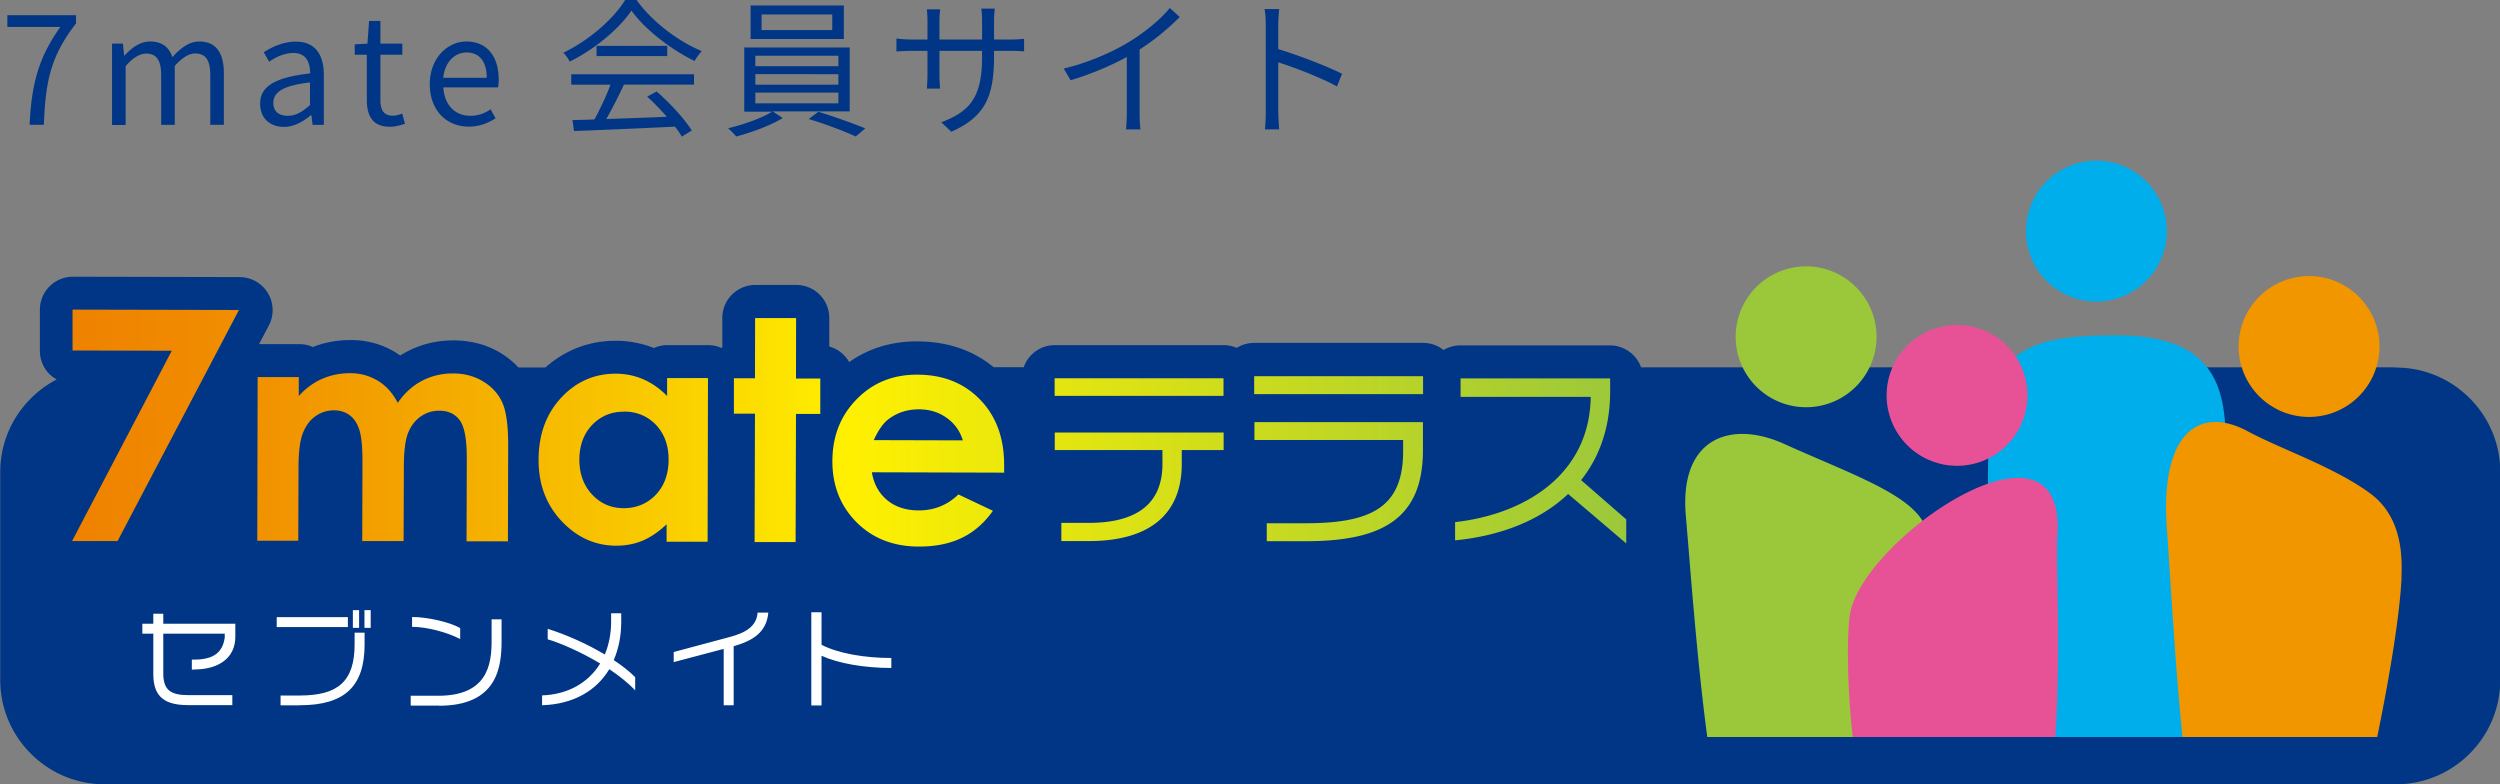 <svg xmlns="http://www.w3.org/2000/svg" data-name="レイヤー 2" viewBox="0 0 200.57 62.9"><rect x="0" y="0" width="200.57" height="62.9" fill="#808080" stroke="none"/><defs><linearGradient id="a" x1="5.79" x2="130.45" y1="34.34" y2="34.34" data-name="名称未設定グラデーション 22" gradientUnits="userSpaceOnUse"><stop offset="0" stop-color="#ef8200"/><stop offset=".08" stop-color="#f08a00"/><stop offset=".21" stop-color="#f3a300"/><stop offset=".37" stop-color="#f9ca00"/><stop offset=".5" stop-color="#fff000"/><stop offset="1" stop-color="#9bc83a"/></linearGradient></defs><g data-name="header"><path d="M4.85 2.16H.59v-.94H6.1v.66c-2.06 2.65-2.45 4.69-2.58 8.13H2.38c.14-3.33.76-5.46 2.47-7.86ZM8.96 3.5h.9l.1.95H10c.56-.62 1.25-1.12 2.03-1.12 1 0 1.54.48 1.8 1.25.67-.73 1.35-1.25 2.15-1.25 1.34 0 1.98.89 1.98 2.55v4.13h-1.09V6.03c0-1.22-.38-1.74-1.21-1.74-.5 0-1.03.32-1.64 1v4.73h-1.09V6.04c0-1.22-.38-1.74-1.21-1.74-.49 0-1.04.32-1.64 1v4.73H8.99V3.5Zm11.91 4.82c0-1.42 1.24-2.12 4.01-2.43 0-.84-.28-1.64-1.34-1.64-.75 0-1.44.35-1.95.7l-.43-.76c.6-.38 1.52-.85 2.57-.85 1.58 0 2.25 1.07 2.25 2.67v4.01h-.9l-.1-.78h-.04c-.62.52-1.36.94-2.16.94-1.09 0-1.91-.67-1.91-1.85Zm4 .11V6.61c-2.2.26-2.94.8-2.94 1.64 0 .74.5 1.04 1.15 1.04s1.15-.3 1.79-.86M29.43 8V4.39h-.97v-.83l1.02-.06.13-1.82h.91V3.5h1.76v.89h-1.76v3.63c0 .8.25 1.26 1.01 1.26.23 0 .53-.08.74-.17l.22.82c-.37.12-.8.24-1.2.24-1.39 0-1.86-.86-1.86-2.17m5.05-1.24c0-2.11 1.43-3.43 2.94-3.43 1.66 0 2.59 1.2 2.59 3.06 0 .24-.02.47-.05.62h-4.39c.07 1.39.92 2.28 2.16 2.28.64 0 1.15-.19 1.63-.52l.4.72c-.58.37-1.27.67-2.16.67-1.73 0-3.12-1.26-3.12-3.41Zm4.57-.52c0-1.32-.6-2.03-1.62-2.03-.92 0-1.74.74-1.87 2.03zM51.07 0c1.26 1.76 3.35 3.32 5.23 4.1-.2.22-.42.53-.58.79-1.85-.9-3.95-2.49-5.06-4.04-.97 1.44-2.91 3.08-4.95 4.09-.1-.2-.32-.53-.52-.71 2.05-.98 4.04-2.71 4.96-4.23h.91Zm-5.25 5.96h9.86v.83h-5.62c-.42.89-.94 1.92-1.42 2.76 1.49-.05 3.18-.11 4.86-.18-.49-.56-1.06-1.15-1.58-1.62l.76-.41c1.1.95 2.27 2.24 2.82 3.13l-.8.49c-.14-.24-.32-.52-.55-.8-2.94.14-6.04.28-8.1.35l-.12-.88c.52-.01 1.12-.02 1.76-.05.46-.83.97-1.92 1.29-2.79h-3.15v-.83Zm7.71-2.28v.82h-5.67v-.82zm8.48 5.27.79.52c-.96.59-2.51 1.16-3.73 1.48-.16-.18-.44-.48-.66-.66 1.24-.29 2.77-.84 3.53-1.33h-2.23V3.81h8.46v5.13h-6.15Zm5.69-5.82h-7.48V.44h7.48zm-7.1 2.18h6.66v-.84H60.6zm0 1.48h6.66v-.84H60.6zm0 1.5h6.66v-.86H60.6zm6.17-7.13H61.1v1.25h5.67zm-1.12 7.81c1.23.36 2.83.95 3.77 1.33l-.77.65c-.9-.42-2.51-1.03-3.77-1.4zm15.42-5.8c.53 0 .94-.04 1.09-.06v1.01c-.12-.01-.56-.04-1.09-.04h-1.32v.42c0 3.2-.68 4.85-3.43 6.07l-.8-.76c2.18-.84 3.27-1.87 3.27-5.23v-.5h-3.42v1.94c0 .44.04.97.05 1.09h-1.06a15 15 0 0 0 .05-1.09V4.08h-1.28c-.53 0-1.07.04-1.21.05V3.09c.11.02.7.08 1.21.08h1.28V1.63c0-.38-.04-.76-.05-.88h1.07c-.01.12-.06.46-.06.88v1.54h3.42v-1.5c0-.47-.04-.86-.06-.98h1.08c-.01.12-.06.52-.06.98v1.5zm13.57-1.8c-.83.84-1.98 1.82-3.21 2.6V9.1c0 .46.02 1.04.07 1.28h-1.17c.04-.23.07-.83.07-1.28V4.57c-1.28.71-2.94 1.4-4.51 1.87l-.55-.94c2-.47 4.04-1.38 5.36-2.21 1.22-.76 2.48-1.8 3.15-2.65l.79.72Zm12.62 5.56c-1.31-.71-3.38-1.51-4.71-1.93v3.96c.01.38.04 1.02.08 1.42h-1.15c.05-.38.07-.97.07-1.42V1.98c0-.34-.02-.88-.1-1.25h1.18c-.04.37-.08.89-.08 1.25v1.96c1.58.48 3.85 1.34 5.12 1.98l-.41 1.02Zm84.95 22.54h-60.55a2.66 2.66 0 0 0-2.49-1.76h-12c-.5 0-.96.14-1.36.37-.45-.36-1.02-.57-1.64-.57h-13.55c-.51 0-.99.15-1.4.4-.32-.14-.68-.22-1.05-.22H84.62c-1.15 0-2.13.74-2.49 1.77h-2.41c-1.67-1.37-3.73-2.07-6.13-2.07h-.03c-2.06 0-3.88.56-5.43 1.66-.34-.6-.91-1.06-1.6-1.25v-2.28a2.64 2.64 0 0 0-2.64-2.66H60.6c-1.46 0-2.65 1.18-2.65 2.65v2.36s-.06.02-.08.04c-.33-.14-.68-.22-1.04-.22h-3.29c-.39 0-.75.08-1.08.23-.96-.38-1.98-.58-3.04-.58-2.13-.01-4.07.73-5.66 2.14h-2.17c-.39-.42-.84-.8-1.36-1.12-1.13-.7-2.42-1.05-3.85-1.05h-.02c-1.32 0-2.57.3-3.71.9-.18.1-.37.2-.54.31l-.36-.24c-1.08-.66-2.29-1-3.6-1h-.03c-1.07 0-2.08.19-3.02.56-.34-.15-.7-.23-1.08-.23h-3.24l.79-1.5c.43-.82.4-1.81-.08-2.6a2.66 2.66 0 0 0-2.27-1.28L5.86 22.2a2.65 2.65 0 0 0-2.66 2.65v3.28c-.01.7.27 1.38.76 1.88.18.18.38.31.59.43-2.68 1.4-4.53 4.2-4.53 7.41v16.71c0 4.6 3.76 8.36 8.36 8.36h183.85c4.6 0 8.36-3.76 8.36-8.36V37.85c0-4.6-3.76-8.36-8.36-8.36Z" style="fill:#003685"/><path d="M15.58 53.72h-.19v-.8h.16c1.54 0 2.3-.53 2.48-1.76v-.32H13.1v3.19c0 1.35.61 1.74 2.04 1.74h3.5v.8h-3.55c-1.86 0-2.79-.65-2.79-2.49v-3.24h-.88v-.8h.88v-.8h.8v.8h5.78v1.05c0 1.66-1.29 2.62-3.3 2.62Zm6.62-3.41v-.8h5.71v.8zm1.86 6.28h-1.55v-.79h1.54c3.06 0 4.4-1.13 4.4-4.11v-.93h.8v.95c0 3.33-1.57 4.87-5.19 4.87Zm4.25-6.22v-1.42h.5v1.42zm.93 0v-1.42h.5v1.42zm5.97 6.24h-2.26v-.79h2.2c3.94 0 4.29-2.48 4.29-4.4v-1.73h.8v1.71c0 2.03-.28 5.22-5.02 5.22Zm-2.15-6.32v-.79c1.25 0 3.05.42 3.86.89v.88c-1.03-.54-2.66-.98-3.86-.98m15.82 3.4c-1.03 1.72-2.87 2.81-5.39 2.89v-.79c2.05-.07 3.71-1 4.66-2.56-1.49-.89-3.12-1.62-4.21-1.94v-.84c1.51.47 3.18 1.22 4.58 2.06.33-.78.51-1.67.51-2.66v-.65h.81v.69c0 1.12-.21 2.16-.6 3.07.68.45 1.28.92 1.72 1.37v1.06c-.54-.58-1.28-1.17-2.1-1.72Zm9.98-1.85v4.74h-.8v-4.52l-4.01 1.06v-.81l4.48-1.2c1.33-.35 2.17-.88 2.25-1.96h.86c-.14 1.57-1.22 2.25-2.79 2.7Zm7.05.77v3.99h-.82v-7.48h.82v2.61c1.35.7 3.48 1.06 5.6 1.06v.8c-2.18 0-4.27-.37-5.6-.98" style="fill:#fff"/><path d="M20.68 30.25h3.29v1.52c.56-.62 1.19-1.08 1.88-1.38q1.035-.45 2.25-.45c.82 0 1.56.21 2.22.61q.99.6 1.59 1.77c.53-.77 1.17-1.36 1.93-1.76q1.14-.6 2.49-.6 1.395 0 2.46.66c.71.44 1.21 1 1.52 1.7s.46 1.84.46 3.41l-.02 7.7h-3.32l.02-6.67c0-1.49-.18-2.5-.55-3.02s-.92-.79-1.66-.79c-.56 0-1.07.16-1.51.48s-.78.76-1 1.33q-.33.855-.33 2.73l-.02 5.92h-3.32l.02-6.37c0-1.17-.08-2.02-.25-2.55s-.43-.92-.78-1.18q-.525-.39-1.26-.39c-.55 0-1.05.16-1.49.48-.45.32-.78.78-1.01 1.37s-.34 1.51-.34 2.77l-.02 5.84h-3.29l.03-13.13Zm32.83.08h3.29l-.03 13.13h-3.29v-1.4c-.64.61-1.29 1.05-1.94 1.32s-1.35.4-2.1.4c-1.69 0-3.16-.67-4.39-1.98s-1.85-2.95-1.84-4.91c0-2.03.61-3.69 1.81-4.98s2.66-1.93 4.37-1.93c.79 0 1.52.15 2.22.45.69.3 1.33.75 1.91 1.34v-1.45Zm-3.47 2.7c-1.02 0-1.86.36-2.54 1.07-.68.72-1.01 1.64-1.02 2.77 0 1.13.34 2.07 1.02 2.8s1.53 1.1 2.53 1.1c1.03 0 1.89-.36 2.58-1.07.68-.72 1.03-1.66 1.03-2.83 0-1.14-.34-2.07-1.01-2.78-.68-.71-1.54-1.07-2.58-1.07Zm10.54-7.51h3.29l-.01 4.85h1.95v2.84h-1.95l-.03 10.28h-3.29l.03-10.3h-1.69v-2.84h1.69zm19.95 12.4-10.58-.03c.15.93.56 1.68 1.22 2.23s1.51.83 2.54.83c1.23 0 2.29-.42 3.18-1.28l2.77 1.31c-.69.98-1.52 1.7-2.49 2.17s-2.11.7-3.44.7c-2.06 0-3.73-.66-5.02-1.96s-1.93-2.93-1.93-4.88q0-3 1.95-4.98c1.29-1.32 2.91-1.98 4.86-1.97 2.07 0 3.75.67 5.04 2s1.93 3.07 1.93 5.25v.63Zm4.08-6.16v-1.41h13.55v1.41zm10.2 4.35v1.12c0 3.86-2.38 6.18-7.47 6.18h-2.19v-1.46h2.19c4.07 0 5.92-1.7 5.92-4.72v-1.12h-8.64V34.7h13.55v1.41zm5.81-4.49v-1.44h13.55v1.44zm4.16 11.8h-3.15v-1.44h3.08c5.14 0 7.86-1.17 7.86-5.76v-.92h-11.93v-1.43h13.52v2.25c0 5.53-3.32 7.3-9.39 7.3Zm21.02-3.78c-2.29 2.16-5.51 3.37-9.06 3.71v-1.46c5.72-.65 10.8-3.89 10.88-10.05h-10.44v-1.48h12v1.04c0 2.9-.86 5.27-2.33 7.12l3.62 3.15v1.93l-4.65-3.96Zm-48.56-4.32a3.33 3.33 0 0 0-1.28-1.79c-.64-.46-1.38-.69-2.23-.69-.92 0-1.72.25-2.42.77-.44.32-.84.89-1.21 1.7l7.14.02ZM19.18 24.87l-13.36-.03v3.28l7.96.02-8 15.27h3.65l9.74-18.54Z" style="fill:url(#a)"/><path d="M154.08 59.13h-17.11c-.84-6.32-1.34-13.34-1.72-17.76-.54-6.3 3.66-7.67 7.88-5.76 6.5 2.93 12 4.63 11.53 8.12-.05 3.61-.07 9.71-.58 15.41Zm-9.18-37.76a5.65 5.65 0 1 0 .001 11.301 5.65 5.65 0 0 0-.001-11.301" style="fill:#9bc83a"/><path d="M173.84 18.54a5.65 5.65 0 1 1-11.301-.001 5.65 5.65 0 0 1 11.301.001m4.59 21.3c.24-6.59 1.2-12.94-8.71-12.94s-10.24 2.71-10.24 13.41c0 5.32.46 12.47 1.38 18.82h16c.81-6.54 1.37-13.89 1.56-19.29Z" style="fill:#00aeeb"/><path d="M190.9 27.8a5.65 5.65 0 1 1-11.301-.001 5.65 5.65 0 0 1 11.301.001m1.76 18.59c.09-1.88.01-4.93-2.47-6.78-2.86-2.13-7.3-3.62-9.86-5.01-3.79-2.05-7.03 0-6.49 7.71.34 4.87.67 11.08 1.26 16.82h15.62c1.06-5.18 1.81-9.87 1.95-12.75Z" style="fill:#f29600"/><path d="M164.88 59.13h-16.24c-.5-4.47-.45-8.6-.21-9.92 1.1-6.06 17.35-17.17 16.63-6.27-.14 2.14.3 9.32-.17 16.2Zm-7.87-33.06a5.65 5.65 0 1 0 .001 11.301 5.65 5.65 0 0 0-.001-11.301" style="fill:#e75297"/></g></svg>